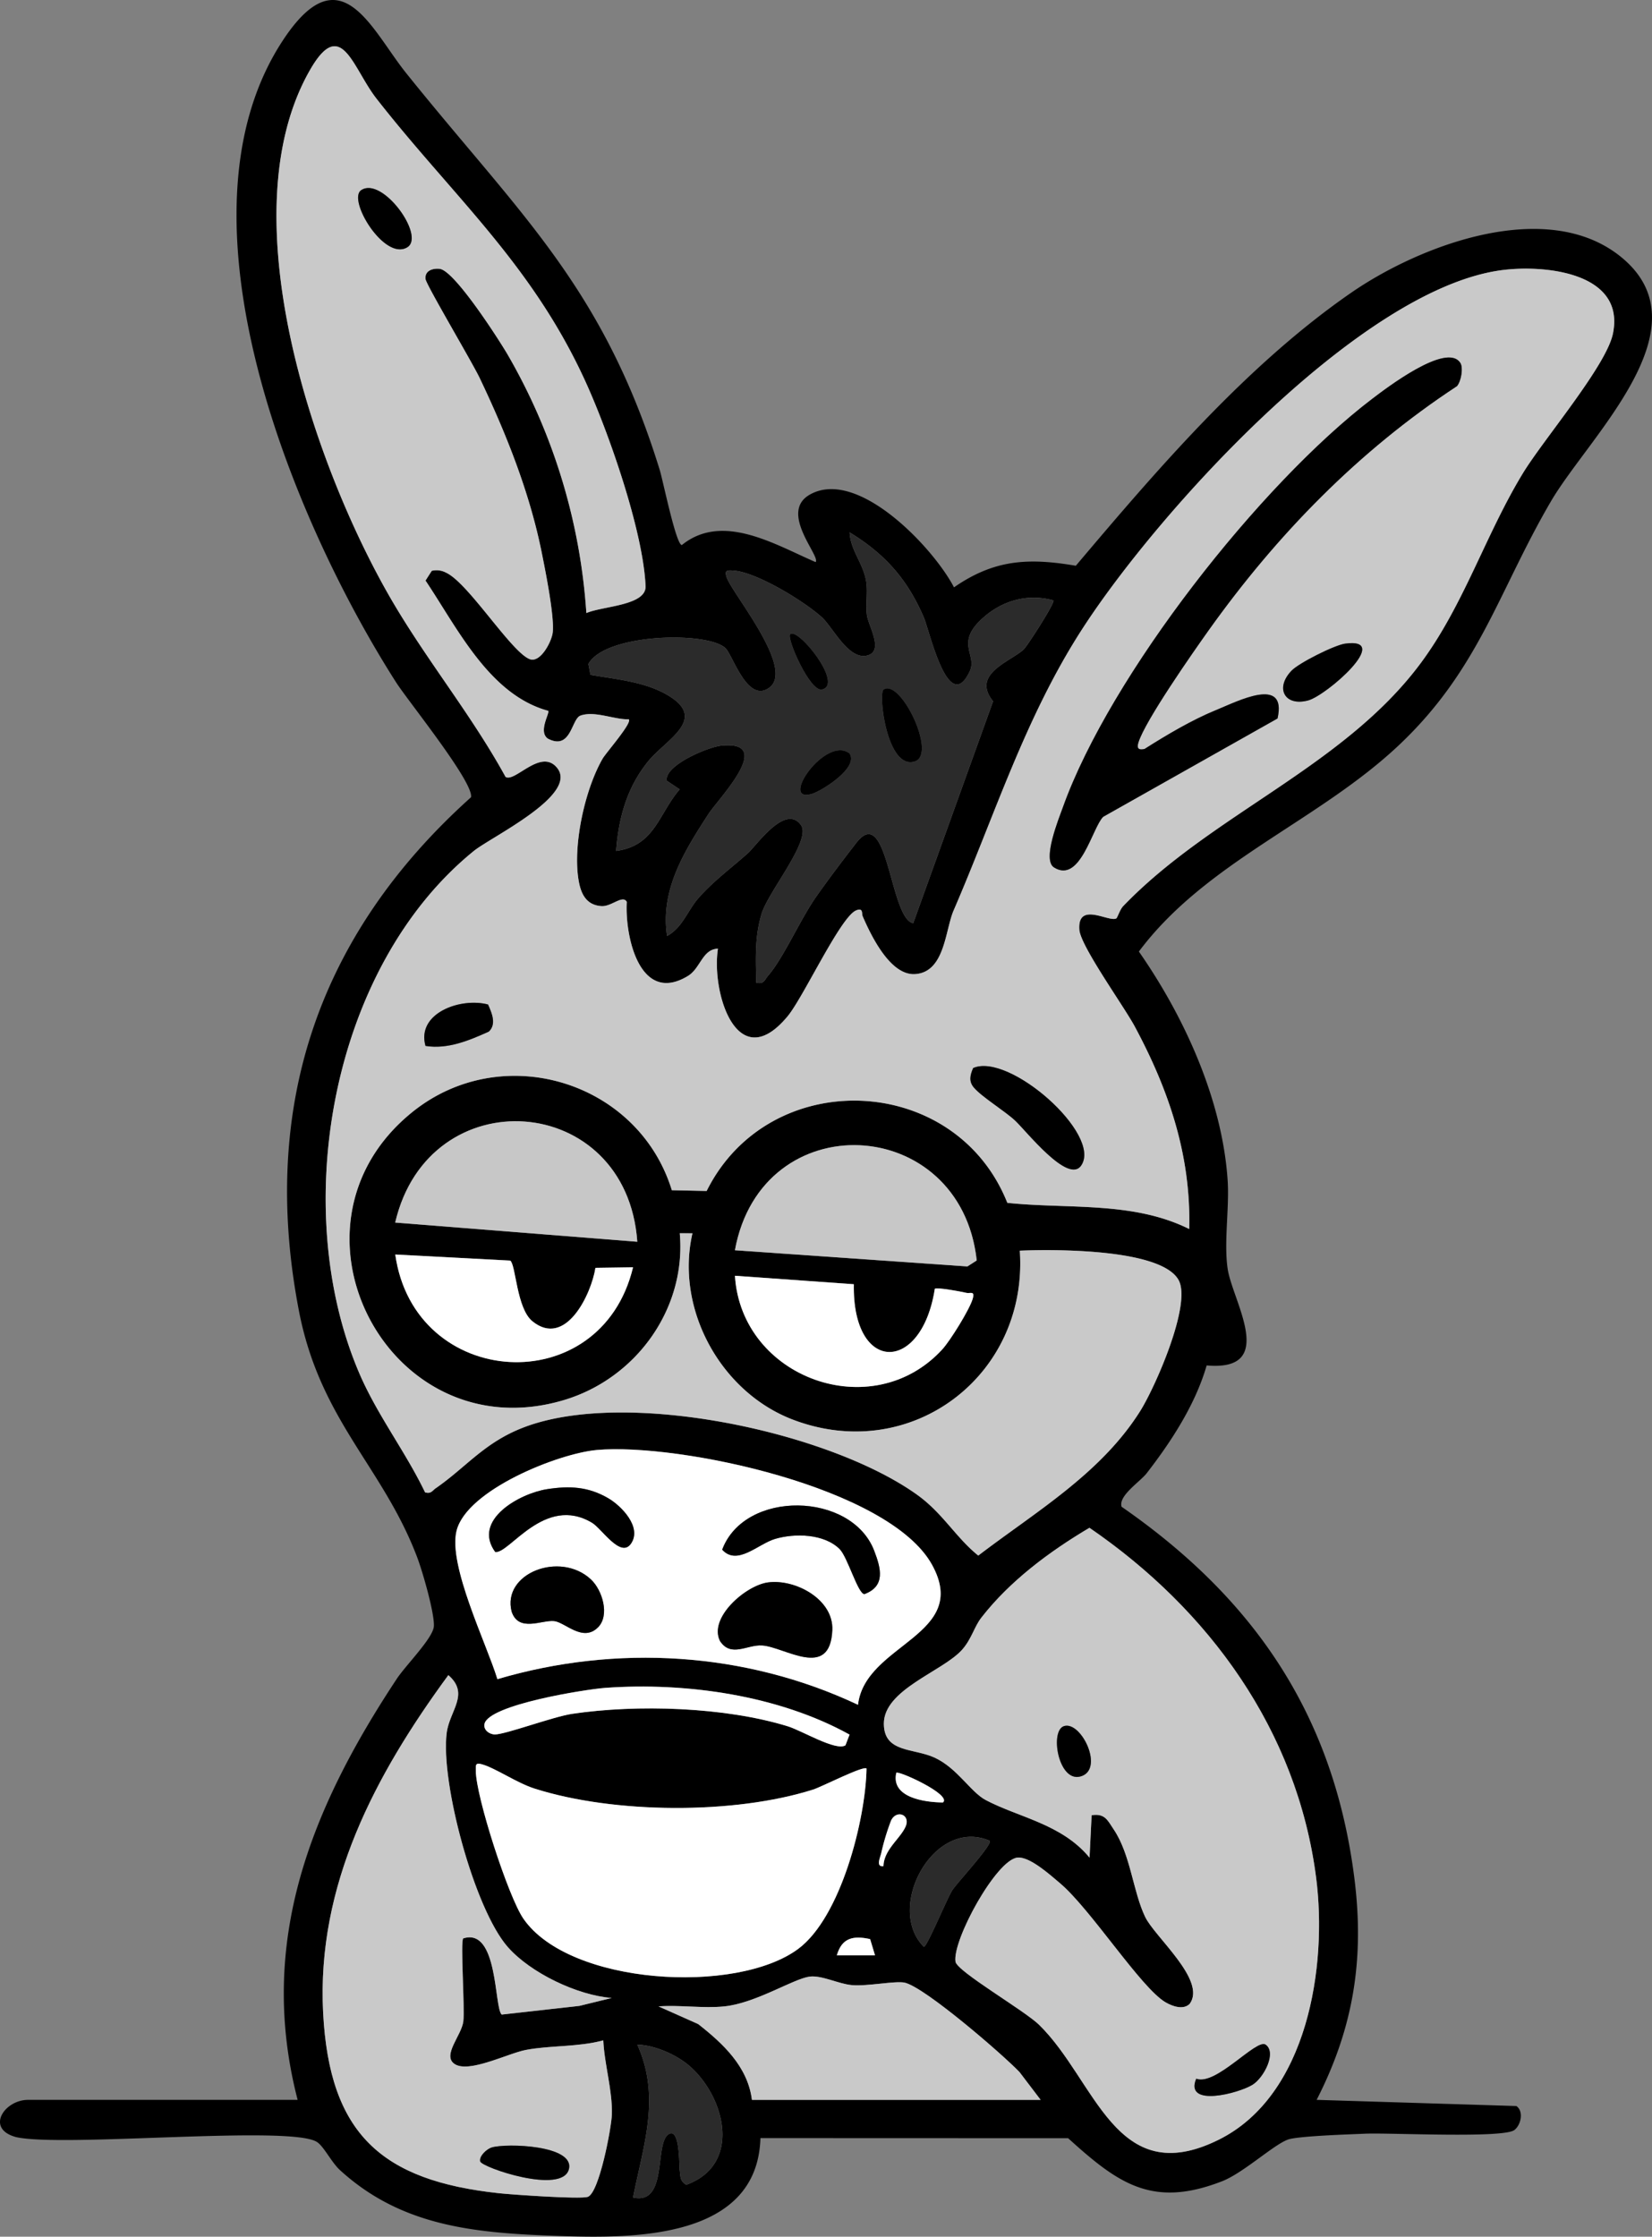 <svg xmlns="http://www.w3.org/2000/svg" xmlns:xlink="http://www.w3.org/1999/xlink" id="Grupo_41" data-name="Grupo 41" width="556.578" height="753.278" viewBox="0 0 556.578 753.278"><rect x="0" y="0" width="556.578" height="753.278" fill="#808080" stroke="none"/><defs><clipPath id="clip-path"><rect id="Rect&#xE1;ngulo_128" data-name="Rect&#xE1;ngulo 128" width="556.578" height="753.278" fill="none"></rect></clipPath></defs><g id="Grupo_40" data-name="Grupo 40" clip-path="url(#clip-path)"><path id="Trazado_4353" data-name="Trazado 4353" d="M100.276,707.2C86.5,654.018,104.918,608.867,133.7,565.374c3.017-4.559,12.226-13.713,12.472-17.671.271-4.373-3.828-18.5-5.594-23.168-11.6-30.635-32.76-46.112-39.882-83.146-13.2-68.641,6.507-126.721,58-172.888.962-5.047-21.248-32.439-25.248-38.7C98.957,175.828,56.022,73.047,95.395,13.464c19.45-29.433,29.611-3.584,41.481,11.2,38.262,47.641,66.211,71.673,85.366,133.509,1.147,3.7,5.514,25.369,7.488,25.388,13.733-11.105,31.466-.1,45.053,5.743,1.842-1.851-12.465-16.728-1.971-22.708,16.155-9.208,41.73,17.976,48.6,31.215,13.526-9.37,24.978-10.016,41.048-7.275,27.44-32.458,57.526-67.578,92.716-91.915,23.259-16.085,65.79-32.164,90.677-12.316,29.714,23.7-10.4,60.444-23.324,82.54-17.617,30.116-24.111,56.477-51.069,81.972-27.239,25.761-65.121,39.366-87.759,69.648,15.322,21.972,28.057,49.874,29.9,76.944.638,9.4-1.336,21.063.03,30.014,1.649,10.8,17.015,34.553-7.094,32.432-3.8,13.156-11.891,25.588-20.2,36.3-2.25,2.9-9.6,7.566-8.466,11.29,44.681,30.965,71.4,70.089,78.4,124.835,3.485,27.233-.185,50.508-12.683,74.917l67.291,2.08c2.531,1.731,1.6,6.317-.657,8.075-3.676,2.864-41.876.883-50.25,1.24-5.9.251-20.817.739-25.392,1.786-4.6,1.054-15.356,11.33-22.93,14.264-23.381,9.055-34.864.816-51.782-14.529L256.2,720.077c-1.015,34.114-42.785,33.842-68.013,32.957-27.483-.963-52.586-2.911-73.654-22.187-2.849-2.605-5.4-7.93-7.72-9.447-8.851-5.8-85.246,1.889-101.344-1.648C-5.042,716.99,1.45,707.2,9.443,707.2Zm97.277-500.728c5.482-2.378,20.23-2.5,19.946-9.078-.8-18.44-12.333-51.479-20.156-68.681C179.2,88.823,152.62,66.185,126.862,33.245c-8.151-10.424-11.894-28.209-22.554-9.436C77.062,71.8,105.134,154.853,130.6,199.751c12.164,21.444,27.917,40.359,39.725,61.888,3.153,2.013,11.884-9.784,17.359-3.043,7.406,9.115-22.24,23.285-28.045,27.994-48.159,39.077-62.466,120.273-38.576,175.92,6.033,14.055,15.557,26.363,22.151,40.1,2.073.56,2.378-.553,3.584-1.387,10.311-7.129,16.32-15.379,29.589-20.479,34.349-13.206,102.9,1.358,132.633,22.688,8.629,6.191,12.954,14.3,20.571,20.464,19.31-14.757,41.194-27.524,54.5-48.586,5.046-7.99,17.486-36.109,12.985-44.215-5.913-10.648-42.234-10.358-53.493-9.887,2.9,42.015-36.637,72.1-76.473,56.9-24.337-9.283-39.676-37.316-33.81-62.752l-4.279-.014c2.272,25.507-14.788,48.929-38.975,56.169-58.982,17.659-98.79-58.485-51.165-96.952,30.273-24.45,76.139-10.491,87.467,26.291l11.731.255c21.124-42.408,83.807-39.958,101.307,4,20.545,2.151,42.307-.623,61.274,8.809.657-24.744-6.867-46.823-18.341-68.195-3.709-6.907-18.317-27.127-18.677-32.645-.63-9.642,10.054-2.349,12.468-3.779.378-.223,1.185-2.956,2.307-4.124,29.709-30.917,74.132-46.848,100.094-81.64,14.638-19.618,21.9-43.337,34.568-64.142,6.932-11.386,28.039-36.089,30.315-46.944,4.32-20.605-22.793-23.317-37.221-21.481-47.911,6.1-116.461,81.83-141.859,121.359-19.038,29.629-29.131,62.181-43.029,94.305-2.874,6.645-2.922,20.79-12.983,21.44-8.382.54-14.86-13.035-17.651-19.46-.392-.9.279-3.053-2.252-1.973-5.275,2.254-17.7,29.194-23.035,35.625-16.838,20.319-25.773-7.618-23.483-22.755-5.242.152-5.866,6.61-10.11,9.185-16.157,9.8-21.274-13.131-20.6-24.966-1.381-2.468-5.137,1.649-8.5,1.444-5.548-.338-7.169-4.749-7.849-9.413-1.708-11.726,2.259-29.885,8.172-40.195,1.167-2.033,10.1-12.156,8.849-13.309-4.927.135-11.487-2.94-16.261-1.248-3.095,1.1-3.139,11.865-10.991,7.764-3.4-2.355.754-8.693.09-9.373-19.848-5.438-30.517-27.784-41.321-43.86l2.1-3.284a6.793,6.793,0,0,1,4.868.643c7.5,3.484,21.952,26.791,28.169,29.111,3.576,1.336,7.4-5.946,7.725-9.045.584-5.477-2.418-20.4-3.649-26.559-4.1-20.5-12.035-40.366-20.99-59.124-2.548-5.336-18.045-31.426-18.228-33.315-.282-2.9,2.565-3.657,4.785-3.408,4.971.557,19.729,23.5,22.828,28.767a200.05,200.05,0,0,1,26.582,87.151m157.34-4.271c-8.506-2.329-16.928-.073-23.558,5.75-9.857,8.656-1.95,12.469-4.621,18.146-7.177,15.256-13.487-13.564-15.472-18.165-5.545-12.853-13.01-21.31-24.994-28.636.295,6.108,4.625,10.421,5.587,16.572.567,3.619-.21,7.495.232,11.215.422,3.563,5.7,11.875.431,13.59-6.409,2.088-11.788-9.3-15.574-12.753-5.946-5.412-22.156-15.358-30.018-15.782-1.915-.1-2.823-.11-2.134,2.151,1.62,5.322,23.3,30.873,14.384,37.329-7.38,5.346-12.27-11.025-14.748-13.342-6.129-5.734-40.551-4.947-46.175,5.345l.7,3.642c8.347,1.48,17.566,2.222,25.123,6.348,15.281,8.342.334,15.3-5.787,22.921-7.066,8.795-9.832,18.856-10.7,30.053,13.062-1.748,14.206-12.319,21.424-20.741l-4.34-2.9c-.945-5.14,13.873-11.381,18.372-11.828,18.328-1.815-.875,17.711-4.311,23-8.075,12.436-16.317,25.522-13.974,41.091,5.18-2.715,6.994-8.739,10.7-12.893,5.163-5.793,10.862-9.921,16.516-14.956,2.92-2.6,12.67-16.856,17.924-9.44,3.564,5.03-11.032,22.363-13.284,29.82-2.375,7.866-1.957,15.077-1.821,23.2,2.672.633,2.768-.91,4.044-2.379,5.167-5.956,10.813-18.972,16.24-26.677,4.237-6.018,9.064-12.383,13.445-18.029,10.693-13.783,11.305,25.688,19.173,27.06l26.907-74.732c-7.476-9.221,5.789-13.287,10.342-17.5,1.175-1.086,10.664-15.81,9.971-16.479m-140.184,216c-3.569-50.582-70.233-55.187-81.56-6.459Zm32.9,2.863,78.315,5.452,3.145-2.017c-5.4-49.433-72.459-52.857-81.46-3.435m-68.249,23.9c-5.338-4.337-5.547-19.039-7.462-20.418L133.176,422.5c6.381,45.452,69.245,49.592,80.1,4.3l-12.668.19c-1.378,8.819-10,27.123-21.251,17.977M287.667,432.51l-40.059-2.851c2.163,34.5,46.291,50.488,69.855,24.791,2.7-2.943,9.173-13.415,10.225-16.964.875-2.947-.809-1.752-2.129-2.076-1.711-.418-9.827-1.922-10.608-1.37-4.463,28.69-27.854,28.584-27.284-1.53m1.409,141.636c2.358-20.607,38.063-23.3,24.957-47.118-14.376-26.132-85.317-41.108-112.888-38.7-12.974,1.135-43.783,13.394-47.3,27.139-2.982,11.646,10.1,38.1,13.739,50.046,40.117-11.842,83.593-9.228,121.494,8.631m61.027,107.8c19.157,18.725,25.681,55.9,60.438,38.7,30.109-14.9,36.728-58.576,32.864-88.384-6.411-49.456-36.038-90.108-76.357-117.726-13.443,7.96-26.854,17.929-36.448,30.3-2.375,3.062-3.268,7.159-6.433,10.734-6.516,7.359-26.476,13.415-26.384,25.008.076,9.815,10.033,8.088,17.126,11.377,7.67,3.559,12.064,11.557,17.2,14.274,11.029,5.837,25.644,8.037,34.97,19.4l.7-14.286c4.475-.723,5.394,1.726,7.415,4.732,5.73,8.516,6.474,20.8,10.6,29.456,3.261,6.845,20.81,21.42,15.024,29.331-2.133,2.143-5.793.832-8.1-.5-8.311-4.818-25.177-31.336-35.641-40.167-3.279-2.767-10.2-9.014-14.29-8.586-7.146.746-21.965,27.843-20.866,35.059.5,3.274,23.195,16.4,28.182,21.275m-143.982-9.069c-11.512-.852-27.339-8.38-35.053-17.169-11.244-12.81-22.7-55.435-20.564-72.1.969-7.556,7.847-13.1.553-19.449-24.613,33.531-44.414,70.678-42.186,113.693,2.116,40.83,19.664,56.563,59.366,60.8,4.362.467,27.257,2.074,29.794,1.21,3.851-1.314,7.977-23.321,8.116-27.722.252-7.959-2.524-16.951-2.887-24.983-8.264,2.272-18,1.682-26.094,3.231-6.1,1.168-19.261,7.966-24.034,4.715-4.256-2.9,2.389-9.6,2.967-14.34.545-4.482-1.039-26.971-.03-27.937,11.838-3.8,10.382,23.451,12.966,25.65l26.188-2.932Zm80.1-88.687c-23.909-13.242-55.1-17.677-82.223-15.746-6.585.47-39.4,5.648-40.78,12.163-.414,1.945,1.58,3.478,3.455,3.527,3.4.089,19.621-5.966,26.056-6.931,21.8-3.265,51.489-2.342,72.672,4.185,4.844,1.493,16.3,8.471,19.445,6.4Zm5.723,11.426c-1-1.074-15.029,6.135-17.953,7.066-26.665,8.483-67.243,8.186-93.923-.325-5.953-1.9-12.976-6.795-17.615-8.143-2.376-.69-2.157.23-2.151,2.134.024,8.647,10.932,42.417,16.022,49.812,15.442,22.432,71.845,25.69,92.648,10.157,14.316-10.687,22.647-43.4,22.973-60.7m25.749,11.43c3.078-2.6-15-10.8-15.72-10-1.922,8.347,9.522,9.944,15.72,10M297.658,628.5c.1-5.521,5.671-9.289,7.442-13.335,1.752-4-3.052-5.847-4.9-2.011a80.078,80.078,0,0,0-3.315,11c-.328,1.456-1.917,4.656.772,4.346m35.776-8.563c-18.836-8.066-35.3,22.605-22.169,35.727,1.065-.009,7.767-16.2,9.552-19.031,1.523-2.415,13.727-15.514,12.617-16.7m-40.276,33.125c-5.711-1.255-9.53-.435-11.217,5.478l12.867.006Zm-49.122,22.66c-7.033.721-15.02-.524-22.173,0l13.361,5.95c8.307,6.526,16.7,14.289,18.109,25.524H350.6l-7.11-9.346c-5.913-6.158-31.758-28.44-38.613-30.1-3.085-.746-12.7,1.288-17.921.8-4.551-.427-10.179-3.392-14.214-2.85-5.487.739-18.119,8.932-28.709,10.02m-11.215,20.52c-4.45-4.075-12.007-7.451-18.109-7.63,8,17.705,2.048,33.8-1.423,51.481,12.028,2.65,6.962-18.752,12.173-21.439,3.654-1.885,3.341,10.859,3.53,12.171.306,2.121-.007,3.63,2.2,4.989,18.511-6.639,13.4-28.8,1.626-39.573" transform="translate(0 0)"></path><path id="Trazado_4354" data-name="Trazado 4354" d="M169.478,201.771A200.056,200.056,0,0,0,142.9,114.62c-3.1-5.262-17.857-28.209-22.827-28.766-2.22-.249-5.069.5-4.787,3.408.183,1.889,15.68,27.977,18.228,33.315C142.466,141.335,150.4,161.2,154.5,181.7c1.231,6.157,4.233,21.082,3.649,26.56-.329,3.1-4.15,10.379-7.725,9.045-6.217-2.32-20.667-25.627-28.169-29.111a6.778,6.778,0,0,0-4.868-.643l-2.1,3.282c10.8,16.078,21.473,38.424,41.321,43.862.664.68-3.491,7.018-.09,9.373,7.851,4.1,7.9-6.668,10.991-7.764,4.775-1.693,11.334,1.383,16.261,1.247,1.255,1.155-7.682,11.277-8.849,13.309-5.913,10.309-9.88,28.47-8.171,40.195.678,4.664,2.3,9.075,7.847,9.415,3.362.2,7.118-3.914,8.5-1.444-.673,11.835,4.445,34.764,20.6,24.964,4.246-2.574,4.868-9.034,10.112-9.184-2.292,15.137,6.643,43.075,23.481,22.755,5.331-6.431,17.76-33.372,23.035-35.625,2.531-1.082,1.859,1.068,2.252,1.971,2.791,6.427,9.269,20,17.651,19.46,10.063-.648,10.109-14.8,12.983-21.439,13.9-32.124,23.991-64.678,43.029-94.307,25.4-39.527,93.948-115.264,141.859-121.358,14.429-1.835,41.542.876,37.221,21.481C513.043,118.6,491.936,143.3,485,154.689c-12.67,20.806-19.93,44.523-34.568,64.141-25.962,34.792-70.385,50.724-100.094,81.642-1.121,1.167-1.93,3.9-2.307,4.123-2.413,1.431-13.1-5.863-12.468,3.78.361,5.518,14.97,25.739,18.677,32.644,11.474,21.371,19,43.452,18.341,68.195-18.966-9.43-40.727-6.658-61.274-8.809-17.5-43.955-80.183-46.405-101.305-4l-11.732-.256c-11.327-36.781-57.194-50.741-87.467-26.29-47.625,38.467-7.817,114.61,51.165,96.952,24.187-7.242,41.247-30.663,38.975-56.169l4.279.014c-5.865,25.437,9.473,53.47,33.81,62.753,39.835,15.193,79.377-14.887,76.473-56.9,11.258-.471,47.579-.762,53.492,9.887,4.5,8.106-7.937,36.225-12.984,44.215-13.3,21.062-35.187,33.829-54.5,48.586-7.617-6.159-11.942-14.274-20.571-20.464-29.729-21.33-98.285-35.9-132.633-22.69-13.268,5.1-19.278,13.352-29.589,20.481-1.207.833-1.512,1.945-3.584,1.387-6.595-13.733-16.118-26.041-22.151-40.1C69.1,402.168,83.406,320.972,131.565,281.894c5.8-4.709,35.451-18.879,28.045-27.994-5.475-6.739-14.206,5.057-17.359,3.045-11.808-21.53-27.561-40.444-39.725-61.889C77.059,150.157,48.988,67.1,76.235,19.114c10.658-18.773,14.4-.988,22.552,9.436,25.759,32.94,52.343,55.577,70.481,95.462,7.823,17.2,19.357,50.243,20.156,68.681.285,6.58-14.463,6.7-19.946,9.078M109.2,78.551c6.065-3.833-8.507-24.009-15.6-19.191-4.725,3.209,7.909,24.051,15.6,19.191m354.747,39.008c-4.54-7.223-25.282,8.7-29.729,12.087-37.628,28.631-88.245,93.006-104.2,137.56-1.381,3.858-7.04,17.651-3,20.215,8.866,5.631,12.891-13.4,16.587-17.037l58.734-33.113c3.279-14.472-13.422-5.8-20.69-2.834-8.131,3.317-16.663,8.382-24.1,13.1-1.958.447-2.694-.1-2.1-2.1,2.163-7.236,18.4-30.451,23.674-37.847,22.936-32.173,50.519-60.492,83.681-82.251,1.42-1.695,2.15-6.179,1.141-7.784m-38.779,94.509c-3.609.48-15.608,6.506-18.126,9.133-5.658,5.9-2.266,12.124,5.626,9.994,6.217-1.678,28.589-21.265,12.5-19.127M136.355,333.606c-9.194-2.468-24.187,2.883-21.078,13.944,7.492,1.208,14.669-1.825,21.333-4.817,2.648-2.5,1.041-6.194-.255-9.127m163.691,27.979c2.754,3.208,10.434,7.869,13.919,11.135,3.773,3.534,17.843,21.489,22.221,15.114,7.151-10.412-24.267-38.172-36.391-32.83-1.016,2.356-1.56,4.47.251,6.58" transform="translate(28.075 4.695)" fill="#c9c9c9"></path><path id="Trazado_4355" data-name="Trazado 4355" d="M260.352,526.864c-4.987-4.872-27.682-18-28.182-21.274-1.1-7.216,13.72-34.313,20.867-35.06,4.092-.428,11.009,5.819,14.288,8.586,10.465,8.832,27.33,35.351,35.641,40.167,2.3,1.336,5.965,2.647,8.1.505,5.786-7.913-11.763-22.488-15.024-29.331-4.124-8.659-4.868-20.94-10.6-29.457-2.023-3-2.942-5.454-7.416-4.731l-.7,14.284c-9.326-11.36-23.941-13.559-34.97-19.4-5.133-2.717-9.529-10.716-17.2-14.273-7.091-3.291-17.048-1.563-17.126-11.378-.092-11.593,19.868-17.65,26.384-25.008,3.165-3.576,4.058-7.673,6.433-10.734,9.6-12.376,23.006-22.343,36.448-30.3,40.319,27.618,69.947,68.271,76.357,117.727,3.863,29.809-2.754,73.482-32.863,88.384-34.757,17.2-41.281-19.979-60.439-38.7m8.411-100.632c-4.914,1.48-1.973,18.876,5.4,17,8.38-2.13.442-18.762-5.4-17m67.884,107.293c-3.085-2.151-16.775,14.034-23.377,11.464-4.078,9.752,14.289,4.967,19,2.017,3.785-2.369,8.188-10.82,4.374-13.481" transform="translate(89.751 155.08)" fill="#c9c9c9"></path><path id="Trazado_4356" data-name="Trazado 4356" d="M295.146,148.158c.693.668-8.8,15.392-9.971,16.479-4.555,4.213-17.818,8.278-10.342,17.5l-26.908,74.732c-7.866-1.373-8.478-40.843-19.173-27.061-4.38,5.647-9.207,12.011-13.445,18.03-5.425,7.7-11.071,20.721-16.238,26.677-1.275,1.469-1.373,3.012-4.045,2.378-.135-8.12-.553-15.332,1.822-23.2,2.25-7.455,16.848-24.789,13.284-29.818-5.255-7.416-15,6.841-17.924,9.44-5.654,5.034-11.353,9.161-16.517,14.956-3.7,4.153-5.515,10.177-10.7,12.891-2.345-15.567,5.9-28.654,13.972-41.089,3.437-5.293,22.641-24.818,4.313-23-4.5.445-19.319,6.688-18.374,11.828l4.342,2.9c-7.219,8.423-8.362,19-21.426,20.743.872-11.2,3.639-21.258,10.7-30.053,6.121-7.62,21.068-14.579,5.787-22.923-7.557-4.125-16.776-4.867-25.123-6.347l-.7-3.642c5.624-10.292,40.046-11.081,46.175-5.346,2.476,2.319,7.366,18.689,14.748,13.344,8.913-6.456-12.764-32.007-14.384-37.33-.689-2.262.219-2.255,2.133-2.151,7.863.425,24.072,10.371,30.018,15.783,3.788,3.447,9.167,14.841,15.575,12.753,5.265-1.716-.009-10.027-.432-13.59-.441-3.72.335-7.6-.23-11.215-.962-6.151-5.292-10.465-5.587-16.572,11.984,7.325,19.449,15.783,24.994,28.636,1.985,4.6,8.3,33.421,15.472,18.165,2.671-5.677-5.238-9.49,4.619-18.146,6.632-5.823,15.054-8.08,23.56-5.75M206.468,159.6c-1.251,1.348,6.686,19.447,10.7,18.584,7.564-1.628-8.241-21.235-10.7-18.584m31.474,18.6c-1.887,1.284,1.149,27.329,10.565,24.2,7.489-2.485-4.918-28.042-10.565-24.2m-11.494,21.493c-8.089-6.107-23.816,16.832-12.74,13.677,3.3-.939,16.069-8.888,12.74-13.677" transform="translate(59.746 54.038)" fill="#2b2b2b"></path><path id="Trazado_4357" data-name="Trazado 4357" d="M173.359,502.838l-10.9,2.671-26.188,2.932c-2.584-2.2-1.128-29.452-12.966-25.651-1.009.968.575,23.457.03,27.939-.578,4.74-7.222,11.441-2.967,14.339,4.774,3.252,17.939-3.547,24.034-4.714,8.1-1.549,17.83-.959,26.095-3.231.362,8.032,3.139,17.024,2.887,24.981-.14,4.4-4.266,26.41-8.118,27.723-2.536.866-25.431-.743-29.794-1.208-39.7-4.24-57.25-19.971-59.364-60.8-2.229-43.016,17.571-80.161,42.184-113.693,7.295,6.35.417,11.892-.553,19.449-2.137,16.662,9.32,59.287,20.564,72.1,7.715,8.789,23.541,16.315,35.053,17.169M132.9,553.194c-1.606.479-4.294,2.874-3.871,4.689.472,2.017,27.71,11.336,29.881,2.607,2.007-8.07-20.99-8.8-26.01-7.3" transform="translate(32.762 170.036)" fill="#c9c9c9"></path><path id="Trazado_4358" data-name="Trazado 4358" d="M242.839,427.041c-37.9-17.861-81.375-20.475-121.493-8.632-3.637-11.951-16.722-38.4-13.74-50.046,3.52-13.745,34.329-26,47.3-27.138,27.571-2.411,98.512,12.565,112.888,38.7,13.1,23.82-22.6,26.512-24.958,47.118M138.063,354.424c-9.206,1.431-25.266,10.361-17.475,21.118,4.612.933,16.6-19.416,32.662-9.8,3.255,1.948,9.655,12.114,13.128,6.981,3.72-5.5-3.228-12.657-7.717-15.268-6.692-3.891-12.979-4.218-20.6-3.032m98.587,20.169c2.678,2.65,6.144,15.023,8.332,15.177,7.177-2.658,5.617-8.614,3.3-14.648-7.632-19.837-43.593-20.618-51.2-.332,5.04,5.6,12.091-1.924,17.807-3.613,6.695-1.978,16.523-1.769,21.762,3.415M155.26,400.94c3.992-4.021,1.5-12.515-2.451-16.171-10.365-9.6-29.978-2.031-26.668,10.893,2.369,7.053,10.107,2.773,14.27,3.172,3.73.358,9.694,7.3,14.848,2.106m57.231-15.11c-7.483,1.015-20.086,11.9-16.138,19.755,3.716,5.631,9.157,1.152,14.155,1.466,7.627.477,22.944,11.773,23.676-5.169.448-10.388-12.5-17.3-21.693-16.052" transform="translate(46.235 147.105)" fill="#fff"></path><path id="Trazado_4359" data-name="Trazado 4359" d="M243.634,416.589c-.328,17.306-8.657,50.014-22.973,60.7-20.8,15.533-77.207,12.275-92.648-10.157-5.092-7.395-16-41.165-16.022-49.812-.006-1.9-.225-2.824,2.15-2.134,4.641,1.348,11.662,6.244,17.617,8.143,26.68,8.511,67.259,8.808,93.923.325,2.924-.93,16.954-8.139,17.953-7.066" transform="translate(48.313 179.025)" fill="#fff"></path><path id="Trazado_4360" data-name="Trazado 4360" d="M177.167,475.1c10.59-1.088,23.221-9.281,28.709-10.02,4.035-.542,9.665,2.423,14.216,2.85,5.223.49,14.835-1.544,17.92-.8,6.855,1.658,32.7,23.939,38.613,30.1l7.11,9.346h-97.27c-1.411-11.235-9.8-19-18.109-25.524l-13.361-5.95c7.151-.524,15.142.721,22.173,0" transform="translate(66.869 200.621)" fill="#c9c9c9"></path><path id="Trazado_4361" data-name="Trazado 4361" d="M172.977,304.824c9-49.42,76.058-46,81.46,3.437l-3.143,2.015Z" transform="translate(74.627 116.239)" fill="#c7c7c7"></path><path id="Trazado_4362" data-name="Trazado 4362" d="M174.578,304.389l-81.56-6.459c11.327-48.729,77.99-44.124,81.56,6.459" transform="translate(40.131 113.812)" fill="#c7c7c7"></path><path id="Trazado_4363" data-name="Trazado 4363" d="M213.039,303.012c-.57,30.114,22.821,30.22,27.284,1.53.782-.552,8.9.952,10.608,1.37,1.32.322,3-.872,2.129,2.076-1.052,3.548-7.526,14.021-10.225,16.964-23.564,25.7-67.692,9.714-69.855-24.791Z" transform="translate(74.629 129.498)" fill="#fff"></path><path id="Trazado_4364" data-name="Trazado 4364" d="M139.216,317.626c11.252,9.144,19.874-9.158,21.252-17.977l12.668-.19c-10.854,45.3-73.719,41.156-80.1-4.3l38.719,2.046c1.914,1.378,2.123,16.081,7.461,20.418" transform="translate(40.139 127.342)" fill="#fff"></path><path id="Trazado_4365" data-name="Trazado 4365" d="M168.536,488.7c11.769,10.774,16.885,32.934-1.626,39.573-2.21-1.358-1.9-2.867-2.2-4.989-.189-1.313.125-14.057-3.53-12.171-5.21,2.687-.145,24.088-12.173,21.438,3.471-17.678,9.425-33.776,1.423-51.481,6.1.179,13.659,3.554,18.109,7.629" transform="translate(64.285 207.546)" fill="#2b2b2b"></path><path id="Trazado_4366" data-name="Trazado 4366" d="M237.046,412.99l-1.374,3.6c-3.145,2.071-14.6-4.907-19.446-6.4-21.184-6.529-50.873-7.451-72.672-4.185-6.434.963-22.66,7.018-26.056,6.931-1.874-.049-3.868-1.582-3.454-3.528,1.381-6.513,34.2-11.692,40.78-12.161,27.121-1.932,58.314,2.5,82.223,15.744" transform="translate(49.178 171.197)" fill="#fff"></path><path id="Trazado_4367" data-name="Trazado 4367" d="M241.044,433.491c1.111,1.184-11.094,14.283-12.617,16.7-1.785,2.831-8.487,19.022-9.552,19.031-13.133-13.121,3.332-43.793,22.169-35.727" transform="translate(92.39 186.446)" fill="#2b2b2b"></path><path id="Trazado_4368" data-name="Trazado 4368" d="M226.746,427.112c-6.2-.056-17.642-1.653-15.72-10,.716-.8,18.8,7.4,15.72,10" transform="translate(90.95 179.931)" fill="#fff"></path><path id="Trazado_4369" data-name="Trazado 4369" d="M208.181,456.383l1.65,5.484-12.866-.007c1.685-5.913,5.5-6.732,11.215-5.477" transform="translate(84.977 196.679)" fill="#fff"></path><path id="Trazado_4370" data-name="Trazado 4370" d="M208.408,444.332c-2.688.311-1.1-2.889-.772-4.346a80.049,80.049,0,0,1,3.315-11c1.847-3.838,6.65-1.993,4.9,2.01-1.771,4.047-7.346,7.814-7.442,13.335" transform="translate(89.25 184.168)" fill="#fff"></path><path id="Trazado_4371" data-name="Trazado 4371" d="M385.429,85.967c1.009,1.6.279,6.089-1.141,7.784C351.125,115.51,323.543,143.83,300.607,176c-5.273,7.4-21.512,30.611-23.674,37.847-.6,2,.139,2.545,2.1,2.1,7.435-4.719,15.968-9.785,24.1-13.1,7.267-2.964,23.969-11.638,20.69,2.834l-58.734,33.113c-3.7,3.642-7.721,22.668-16.589,17.037-4.037-2.564,1.622-16.357,3-20.215,15.958-44.555,66.574-108.929,104.2-137.56,4.447-3.384,25.189-19.31,29.729-12.087" transform="translate(106.591 36.287)"></path><path id="Trazado_4372" data-name="Trazado 4372" d="M229.584,258.071c-1.811-2.11-1.267-4.224-.251-6.58,12.124-5.342,43.543,22.418,36.391,32.83-4.379,6.374-18.448-11.58-22.222-15.114-3.486-3.267-11.165-7.927-13.919-11.135" transform="translate(98.537 108.209)"></path><path id="Trazado_4373" data-name="Trazado 4373" d="M322.947,151.48c16.088-2.137-6.285,17.451-12.5,19.128-7.891,2.129-11.284-4.1-5.626-10,2.518-2.625,14.518-8.653,18.126-9.133" transform="translate(130.295 65.283)"></path><path id="Trazado_4374" data-name="Trazado 4374" d="M121.35,236.518c1.3,2.932,2.9,6.625.255,9.127-6.665,2.99-13.842,6.023-21.333,4.817-3.109-11.062,11.882-16.413,21.078-13.944" transform="translate(43.08 101.785)"></path><path id="Trazado_4375" data-name="Trazado 4375" d="M100.912,64.163c-7.691,4.861-20.325-15.98-15.6-19.191,7.091-4.818,21.665,15.358,15.6,19.191" transform="translate(36.362 19.083)"></path><path id="Trazado_4376" data-name="Trazado 4376" d="M305.105,481.121c3.813,2.661-.59,11.112-4.374,13.481-4.714,2.95-23.08,7.735-19-2.017,6.6,2.569,20.292-13.616,23.377-11.464" transform="translate(121.293 207.484)"></path><path id="Trazado_4377" data-name="Trazado 4377" d="M251.189,406.145c5.843-1.758,13.78,14.874,5.4,17-7.373,1.874-10.315-15.524-5.4-17" transform="translate(107.325 175.167)"></path><path id="Trazado_4378" data-name="Trazado 4378" d="M208.128,162.354c5.646-3.839,18.055,21.718,10.564,24.2-9.416,3.125-12.452-22.919-10.564-24.2" transform="translate(89.562 69.875)"></path><path id="Trazado_4379" data-name="Trazado 4379" d="M204.927,177.564c3.329,4.79-9.442,12.738-12.74,13.677-11.076,3.155,4.651-19.784,12.74-13.677" transform="translate(81.267 76.158)"></path><path id="Trazado_4380" data-name="Trazado 4380" d="M186.018,149.319c2.459-2.651,18.264,16.957,10.7,18.584-4.014.863-11.951-17.236-10.7-18.584" transform="translate(80.196 64.314)"></path><path id="Trazado_4381" data-name="Trazado 4381" d="M116.911,505.441c5.02-1.5,28.017-.774,26.01,7.3-2.171,8.729-29.409-.59-29.881-2.607-.424-1.815,2.265-4.21,3.871-4.689" transform="translate(48.75 217.79)"></path><path id="Trazado_4382" data-name="Trazado 4382" d="M185.836,372.354c9.188-1.245,22.141,5.664,21.693,16.052-.731,16.942-16.049,5.646-23.676,5.169-5-.314-10.439,4.165-14.155-1.466-3.948-7.854,8.654-18.74,16.138-19.755" transform="translate(72.89 160.582)"></path><path id="Trazado_4383" data-name="Trazado 4383" d="M209.551,368.887c-5.239-5.185-15.069-5.394-21.762-3.415-5.716,1.689-12.768,9.213-17.808,3.613,7.605-20.286,43.566-19.5,51.2.332,2.322,6.033,3.882,11.99-3.3,14.648-2.189-.155-5.656-12.528-8.332-15.177" transform="translate(73.335 152.813)"></path><path id="Trazado_4384" data-name="Trazado 4384" d="M134.642,350.553c7.619-1.185,13.906-.859,20.6,3.033,4.489,2.61,11.437,9.771,7.717,15.268-3.473,5.132-9.873-5.034-13.128-6.982-16.065-9.616-28.052,10.734-32.662,9.8-7.791-10.756,8.269-19.685,17.475-21.118" transform="translate(49.656 150.977)"></path><path id="Trazado_4385" data-name="Trazado 4385" d="M149.653,389.045c-5.155,5.19-11.118-1.746-14.848-2.1-4.163-.4-11.9,3.881-14.27-3.172-3.311-12.926,16.3-20.494,26.668-10.895,3.948,3.656,6.443,12.15,2.451,16.171" transform="translate(51.842 159)"></path></g></svg>